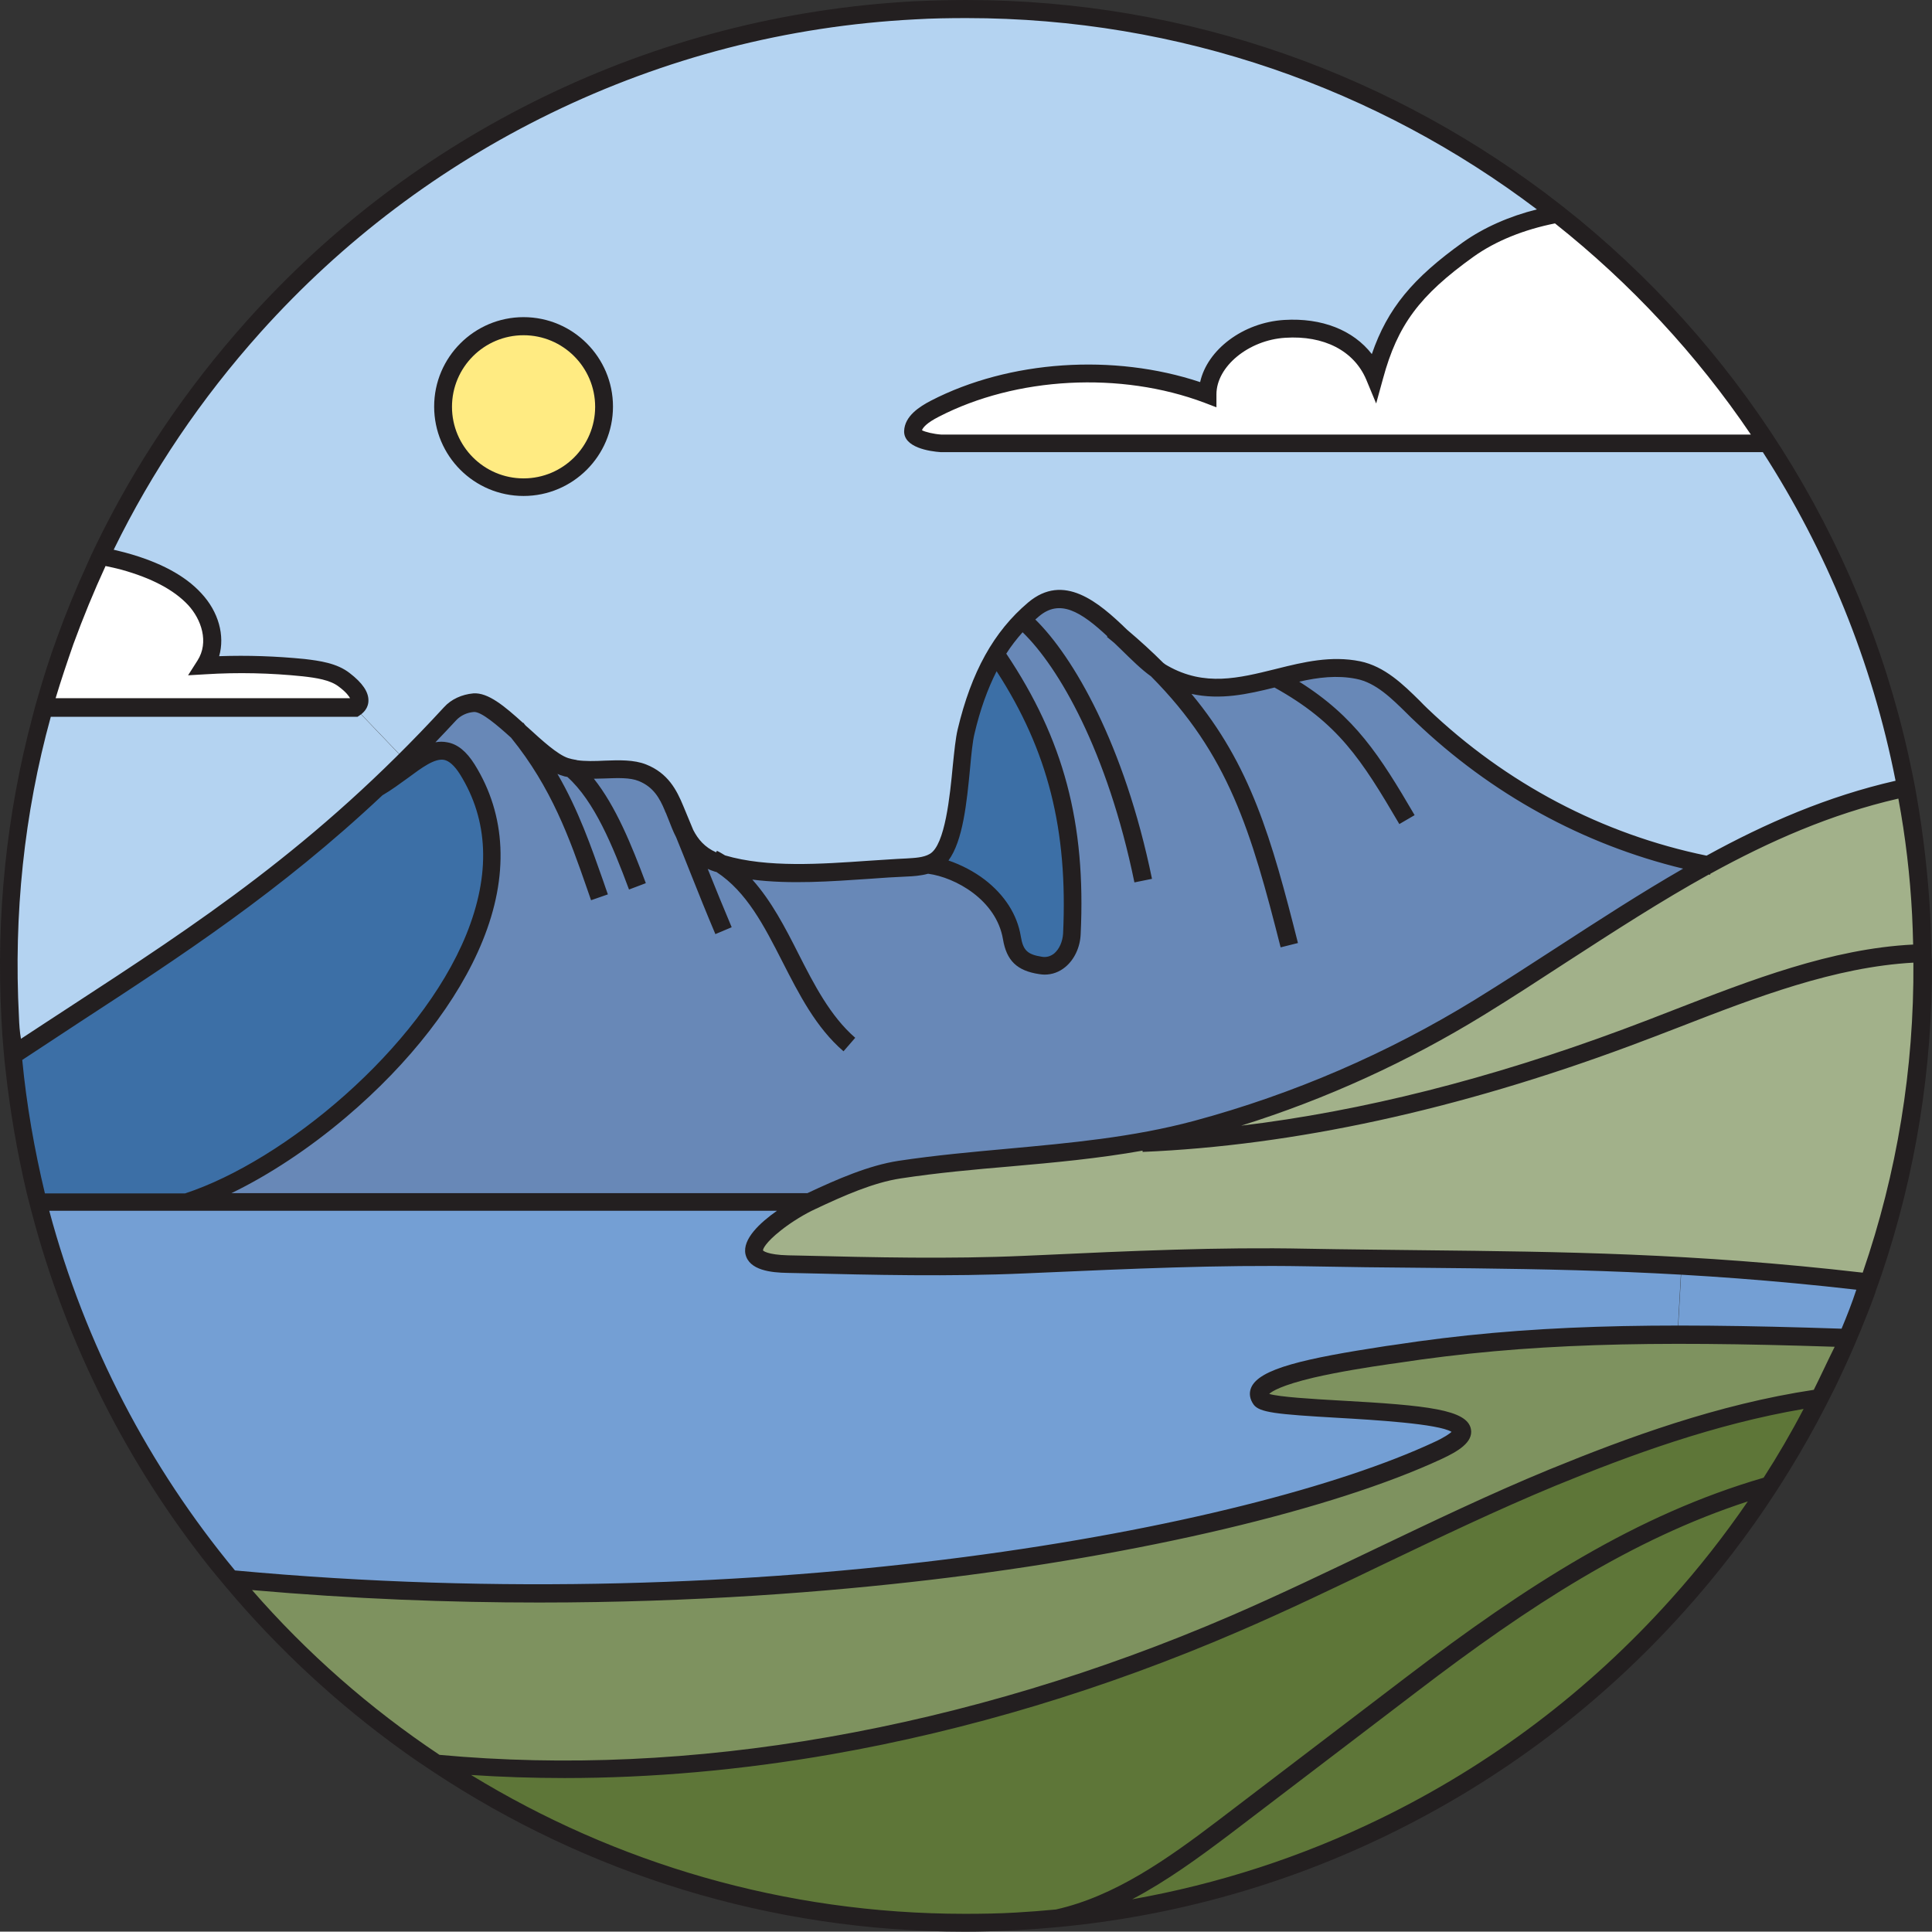 <svg xmlns="http://www.w3.org/2000/svg" viewBox="0 0 758.438 758.3"><rect x="0" y="0" width="758.438" height="758.3" fill="#333333" stroke="none"/><path d="M135.034 267c4.2 3.2 8.6 7.9 4.2 10.9h-122c5.8-20.6 13.2-40.5 22.3-59.5 3.1.5 6.1 1.2 9 2 10.7 2.9 21.1 7.6 27.9 14.9 6.8 7.4 9.3 17.9 4.1 26.1 12.9-.8 25.8-.5 38.6.8 5.7.6 11.7 1.5 15.9 4.8zM693.734 173.9l-.2.1h-324.1s-11.3-.8-11.1-4.7c.1-3.9 4.5-6.8 8.6-8.9 31.2-16.1 73.4-18.4 107.1-5.7 0-12.8 14-24.6 30.3-25.7 16.3-1.1 29.8 5.6 35.2 18.5 6.1-22.4 15.7-34.6 36.8-49.7 9.6-6.9 21.9-11.6 34.9-13.9 32.1 25.3 60 55.7 82.5 90z" fill="#fff"/><path d="M205.534 128.2c17.4 0 31.6 14.1 31.6 31.6 0 17.4-14.1 31.6-31.6 31.6s-31.6-14.1-31.6-31.6 14.1-31.6 31.6-31.6z" fill="#ffeb82"/><path d="M754.634 374.2c.6 45.2-6.8 88.7-21 129.2-26.6-3.1-50.7-5.1-73.5-6.4-51.4-2.9-96.2-2.3-147.4-3.3-36.4-.7-74.2 1.2-110.6 2.8-30.9 1.4-61.8.5-92.7-.2-28.8-.7-3.6-18.3 7.8-24.2.4-.2.9-.4 1.3-.6 10.5-5 23.1-10.6 34.7-12.4 32-4.8 63.6-5.3 95.3-11l.1.5c64.8-2.7 129.1-18.7 189.9-41.3 37.7-14 76.7-32 116.1-33.1z" fill="#a2b18a"/><path d="M670.434 339.7c24.3-13.4 49.7-24.4 77.7-30.4 3.1 16.2 5.1 32.9 6 49.8.3 5 .4 10.1.5 15.1-39.5 1.1-78.4 19.1-116.3 33.2-60.7 22.6-125.1 38.6-189.9 41.3l-.1-.5c7.1-1.3 14.2-2.8 21.3-4.7 39.1-10.5 76.6-26.7 111-47.9 30.6-18.9 59.4-39.2 89.8-55.9z" fill="#a2b18a"/><path d="M733.634 503.4c-2.6 7.3-5.4 14.6-8.4 21.7-25-.9-46.8-1.3-66.6-1.3l1.5-26.8c22.8 1.3 46.9 3.3 73.5 6.4z" fill="#749fd4"/><path d="M725.234 525.2c-3.4 8-7 15.9-11 23.6-36.6 5.3-71.9 17.8-104.9 31.3-42.7 17.6-82.6 39.1-124.9 57.4-95.1 41-205.4 64.9-313.1 54.8-30.2-20.1-57.5-44.5-80.8-72.4 211.4 19.8 401.2-16.7 473.8-50.5 41-19.1-64.8-13.9-69.4-20.1-7-9.3 35.2-15.2 52.6-17.9 34.9-5.4 68.3-7.6 111-7.6 19.9 0 41.8.5 66.7 1.4z" fill="#7e925f"/><path d="M500.734 266.4c-14.3 3.6-28.6 7-44.1-1.7-.8-.4-1.6-.9-2.4-1.5-4.4-4.4-9.2-8.8-14.5-13.2-10.7-10.4-22.5-20.2-34.1-10.5-6.5 5.5-11.6 11.8-15.6 18.7-5.1 8.9-8.5 18.9-11 29.2-2.6 11-2 44.9-12.4 51l-1.2.6c-2.9 1.3-6.3 1.5-9.6 1.6-22.4 1-50.9 5.1-72.8-1.4-.3-.1-.6-.2-1-.3-7.1-2.3-10.8-6.6-13.3-11.5v-.1c-1.4-3.3-2.7-6.6-4.1-9.8-.1-.2-.2-.4-.2-.6-2.3-5.6-5.3-10.8-12.3-13.6-7.3-2.9-18.5.1-27.5-1.6-1-.2-1.9-.4-2.9-.7-5.3-1.8-12-8.1-18.4-13.9-6.6-6-13-11.5-17.4-11.2-3.4.3-6.9 1.8-9.2 4.3-5.9 6.4-11.8 12.5-17.6 18.3l-19.9-20.8c4.4-3 0-7.7-4.2-10.9s-10.2-4.2-15.9-4.8c-12.8-1.3-25.8-1.6-38.6-.8 5.3-8.2 2.8-18.7-4.1-26.1-6.8-7.4-17.2-12-27.9-14.9-2.9-.8-6-1.5-9-2 57.2-120.4 176.9-206.5 319.5-214.1 94.8-5.1 183.2 25.4 252.3 79.9-13 2.3-25.3 7-34.9 13.9-21.1 15.1-30.8 27.3-36.8 49.7-5.4-12.9-18.9-19.5-35.2-18.5-16.3 1-30.3 12.9-30.3 25.7-33.7-12.7-75.9-10.4-107.1 5.7-4.1 2.1-8.5 5-8.6 8.9-.1 3.9 11.1 4.7 11.1 4.7h324.1l.2-.1c26.3 40.3 45.2 86 54.5 135.4-28.1 6-53.4 17-77.7 30.4-42.3-8.4-81.4-29.1-112.5-58.9-7.2-6.9-14.6-15.6-24.8-17.6-11.3-2.3-21.9.4-32.6 3.1zm-263.6-106.6c0-17.4-14.1-31.6-31.6-31.6s-31.6 14.1-31.6 31.6c0 17.4 14.1 31.6 31.6 31.6s31.6-14.2 31.6-31.6z" fill="#b4d3f1"/><path d="M714.334 548.8c-6 11.8-12.6 23.3-19.8 34.4-53.3 15.4-98 45.7-140.3 78-24.5 18.7-49.1 37.4-73.6 56.1-19.4 14.8-41 30.4-65.7 35.8-5.2.5-10.5.9-15.8 1.2-83.8 4.5-162.7-18.9-227.7-62 107.7 10.1 218-13.8 313.1-54.8 42.3-18.2 82.1-39.8 124.9-57.4 33-13.5 68.2-26 104.9-31.3z" fill="#5e7638"/><path d="M73.134 471.9h243.9l.1.3c-11.4 5.8-36.6 23.5-7.8 24.2 31 .7 61.8 1.6 92.7.2 36.4-1.6 74.2-3.5 110.6-2.8 51.2 1 96 .4 147.4 3.3l-1.5 26.8c-42.8 0-76.1 2.2-111 7.6-17.4 2.7-59.5 8.5-52.6 17.9 4.6 6.2 110.4 1 69.4 20.1-72.6 33.8-262.4 70.3-473.8 50.5-35.4-42.3-61.6-92.6-75.7-148h58.3z" fill="#749fd4"/><path d="M694.534 583.2c-60.5 93.4-161.5 158.7-279.6 170 24.7-5.5 46.3-21 65.7-35.8 24.5-18.7 49.1-37.4 73.6-56.1 42.3-32.4 87-62.7 140.3-78.1z" fill="#5e7638"/><path d="M283.034 339.2c21.9 6.6 50.5 2.4 72.8 1.4 3.2-.1 6.6-.3 9.6-1.6l-.1.7c11.8 1.8 29.1 11.6 31.9 28.5 1.2 7 4.2 9.8 11.2 10.8 7 1 12-5.3 12.3-12.4 1.9-41.3-5.8-74.2-29-108.5h-1.8c4-6.9 9.1-13.3 15.6-18.7 11.6-9.7 23.4.1 34.1 10.5 5.1 5 10 10 14.5 13.2.8.6 1.6 1.1 2.4 1.5 15.5 8.7 29.9 5.3 44.1 1.7 10.7-2.7 21.3-5.4 32.4-3.2 10.3 2 17.7 10.8 24.8 17.6 31.1 29.8 70.2 50.5 112.5 58.9-30.4 16.7-59.2 37-89.7 55.9-34.4 21.2-72 37.4-111 47.9-7.1 1.9-14.2 3.4-21.3 4.7-31.7 5.7-63.2 6.1-95.3 11-11.6 1.8-24.2 7.4-34.7 12.4-.4.2-.8.4-1.3.6l-.1-.3h-243.8c57.5-18.7 150.1-106 110.3-169.9-10.3-16.5-20.8-.9-35.4 7.4 3.7-3.5 7.4-7 11.1-10.7 5.8-5.8 11.7-11.9 17.6-18.3 2.3-2.5 5.8-4.1 9.2-4.3 4.4-.4 10.8 5.2 17.4 11.2 6.5 5.9 13.1 12.2 18.4 13.9.9.3 1.9.5 2.9.7 9 1.7 20.2-1.3 27.5 1.6 6.9 2.8 9.9 7.9 12.3 13.6.1.2.2.4.2.6 1.3 3.3 2.5 6.7 4.1 9.8v.1c2.5 4.9 6.1 9.2 13.3 11.5.3 0 .7.1 1 .2z" fill="#6888b7"/><path d="M391.834 258.1c23.2 34.3 30.9 67.2 29 108.5-.3 7.1-5.2 13.5-12.3 12.4-7.1-1.1-10.1-3.8-11.2-10.8-2.9-16.9-20.2-26.7-31.9-28.5l.1-.7 1.2-.6c10.4-6.1 9.8-40 12.4-51 2.5-10.4 5.9-20.3 11-29.2h1.7zM183.434 302c39.8 63.9-52.8 151.2-110.3 169.9h-58.2c-4.7-18.7-8.1-37.9-9.9-57.6 49.7-32.9 95.1-59.7 143-104.9 14.6-8.3 25.1-23.9 35.4-7.4z" fill="#3c6fa6"/><path d="M139.234 277.8l19.9 20.8c-3.7 3.7-7.4 7.3-11.1 10.7-47.9 45.2-93.3 72-143 104.9-.5-5-.8-10-1.1-15.1-2.2-42.1 2.5-83 13.3-121.4h122z" fill="#b4d3f1"/><g fill="#231f20"><path d="M758.134 370.7c-.1-3.9-.2-7.8-.4-11.7-.9-15.9-2.7-31.6-5.4-46.9-.4-2.3-.8-4.6-1.3-6.9-17.4-87.8-64.9-164.4-131-218.9l-7.5-6c-64.6-50.4-145.5-80.3-233.2-80.3-6.8 0-13.7.2-20.6.5-51.1 2.8-100.1 15.5-145.7 37.7-44.1 21.5-83.1 50.9-116 87.6-24.1 26.9-44.1 56.6-59.6 88.7-1.1 2.2-2.1 4.4-3.1 6.7-4.4 9.6-8.4 19.3-12 29.3-2.9 7.9-5.4 15.9-7.7 23.9-.7 2.3-1.3 4.7-1.9 7-10.2 38.3-14.3 77.9-12.2 118.1.2 4.4.5 8.8.9 13.1.2 2.6.5 5.3.8 7.9 1.8 16.3 4.6 32.3 8.3 48 .6 2.3 1.2 4.7 1.8 7 13.6 52 37.9 99.6 70.3 140.2 2.1 2.6 4.2 5.1 6.3 7.6 20.3 24.1 43.5 45.6 69.1 64 4 2.9 8 5.6 12.1 8.3 60 39.7 131.8 62.7 208.7 62.7 6.2 0 12.4-.2 18.6-.5.7 0 1.3-.1 2-.1 5.4-.3 10.7-.7 16.1-1.2 45.3-4.3 88.9-16.5 129.7-36.4 44.1-21.5 83.1-50.9 116-87.6 13.2-14.7 25.1-30.2 35.7-46.5 1.9-2.9 3.7-5.8 5.5-8.7 5.1-8.3 9.9-16.8 14.3-25.4 1.3-2.5 2.5-5 3.8-7.5 2.5-5.2 4.9-10.4 7.2-15.7 1-2.3 1.9-4.6 2.9-6.9 1.9-4.6 3.7-9.2 5.4-13.9.1-.2.2-.4.2-.7.8-2.3 1.6-4.5 2.4-6.8 13.4-39.6 20-80.8 19.8-122.8-.3-2.3-.3-4.6-.3-6.9zm-7.5-11.4c.2 3.8.3 7.7.4 11.5-32.1 1.6-63.6 13.9-94.3 25.8-6.4 2.5-13.1 5.1-19.6 7.5-52.2 19.4-102.4 32.1-149.9 37.8 33.5-10.5 65.4-25.1 95.2-43.4 11.1-6.8 22.1-14 32.7-20.9 18.7-12.1 36.9-23.9 55.7-34.3.2 0 .3.1.5.1l.1-.4c23.3-12.8 47.3-23.4 73.8-29.5 2.8 15 4.6 30.3 5.4 45.8zm-433.7 109.1h-226.1c14.7-7.1 30.5-17.5 45.1-29.9 25-21.2 44-45.7 53.5-69.1 10.4-25.5 9.3-49.4-3.1-69.3-3.2-5.1-6.7-8-10.8-8.7-1.5-.3-3.1-.3-4.6 0 2.7-2.8 5.5-5.8 8.2-8.7 1.7-1.8 4.2-3 6.9-3.2 2.9-.2 9.3 5.3 14.6 10.1 15.9 19.6 23 39.6 29.7 58.9.6 1.6 1.1 3.3 1.7 4.9l6.6-2.3c-.6-1.6-1.1-3.2-1.7-4.9-4.9-13.9-9.8-28.1-18.1-42.4.5.2 1.1.5 1.6.6.8.3 1.5.5 2.3.6 10.6 9.5 17.8 27 24.2 44.2l6.6-2.5c-5.6-15-11.8-30.2-20.4-41 1.4 0 2.8-.1 4.2-.1 5.1-.2 10-.4 13.4 1 5.7 2.3 8.2 6.6 10.3 11.7.1.3.2.6.4.9.3.8.7 1.7 1 2.5.9 2.3 1.8 4.7 3 7 1.9 4.6 3.7 9.2 5.5 13.7 3.2 8.1 6.6 16.5 9.9 24.3l6.4-2.7c-3.1-7.3-6.3-15.2-9.4-22.9.9.4 1.9.8 2.9 1.1.2 0 .3.1.5.1 11.9 7.8 18.7 21.1 25.9 35.2 6.5 12.7 13.1 25.8 24 35.2l4.6-5.3c-9.8-8.5-16.2-21-22.3-33-5.2-10.3-10.6-20.7-18.1-29.1 14.8 1.9 31.1.7 45.9-.3 5.2-.4 10-.7 14.7-.9 2.5-.1 5.5-.3 8.4-1.1 10.7 1.4 26.8 10.3 29.4 25.7 1.4 8.4 5.5 12.4 14.2 13.7.7.1 1.4.2 2.1.2 3 0 5.8-1 8.2-3 3.5-2.9 5.8-7.7 6-12.9 2.1-43.6-6.7-76.5-29.2-110.1 1.9-3 4.1-5.8 6.4-8.4 14.1 13.6 33.3 46.6 43.9 98.2l6.9-1.4c-10.9-53-31-87.3-45.8-101.8.5-.4 1-.9 1.5-1.3 8.1-6.8 16.3-1.9 26.8 7.9l-.2.2c1 .8 1.9 1.6 2.9 2.4.9.9 1.9 1.8 2.8 2.7 4 3.9 7.8 7.7 11.6 10.4 30.5 30.7 39.3 60.7 50.9 106.4l6.8-1.7c-10.4-41.2-18.6-69.9-41.8-97.8 11.4 2.5 22.1.1 32.6-2.5 25 13.9 34.1 28.2 49 53.6l6-3.5c-13.8-23.6-23.4-38.6-45.3-52.4 7.5-1.7 14.9-2.6 22.4-1.1 7.7 1.5 13.9 7.7 19.9 13.6 1.1 1.1 2.1 2.1 3.2 3.1 29.8 28.5 65.9 48.3 105.2 57.8-16.5 9.5-32.7 20-49.2 30.7-10.6 6.9-21.6 14-32.6 20.8-34.2 21-71.2 37-110.1 47.5-24.2 6.5-48.9 8.7-72.7 10.9-14.2 1.3-28.8 2.6-43.4 4.8-11.7 1.8-24.1 7.2-35.8 12.7zm74.3-204.9c20.2 31.2 28 62.3 26.1 103-.2 3.2-1.5 6.1-3.5 7.8-1.4 1.1-3 1.6-4.8 1.3-5.7-.9-7.4-2.5-8.3-8-1.4-8.6-6.4-16.3-14.2-22.3-4.2-3.2-9.2-5.8-14.2-7.5 5.7-7.7 7.2-22.8 8.5-36.4.5-5.6 1-10.4 1.7-13.3 2.2-9.4 5.1-17.5 8.7-24.6zm296.1-92.9h-317.8c-3-.2-6.3-1-7.6-1.7.4-1.1 1.9-2.9 6.6-5.3 30.4-15.7 71.4-17.9 104.3-5.5l4.7 1.8v-5.1c0-10.9 12.6-21.3 27-22.2 15.2-1 27 5.1 31.8 16.4l3.9 9.4 2.7-9.8c5.7-21 14.3-32.6 35.5-47.8 8.8-6.3 20-10.7 32-13.1 29.6 23.5 55.6 51.4 76.9 82.9zm-658.5 82.2c3.8-10.4 8-20.6 12.6-30.6 2.1.4 4.1.9 6.1 1.4 11.9 3.3 20.7 7.9 26.3 13.9 5.2 5.6 8.3 14.6 3.7 21.8l-3.7 5.8 6.9-.4c12.7-.8 25.5-.5 38.1.8 5.3.6 10.7 1.4 14.1 4 3.1 2.3 4.1 3.9 4.5 4.6h-115.6c2.1-7 4.5-14.1 7-21.3zm-21.4 146.3c-2.1-40.1 2-79.6 12.5-117.7h120.4l.9-.6c2.7-1.8 3.4-4.1 3.4-5.7.1-3.4-2.3-7-7.4-10.9-5-3.9-11.8-4.8-17.7-5.5-11.1-1.1-22.3-1.5-33.5-1.1 2.3-8.1-.2-17.4-7-24.7-6.4-7-16.4-12.3-29.6-15.9l-4.8-1.2c15.1-30.9 34.4-59.4 57.6-85.3 32.3-36 70.6-64.9 113.9-86 44.8-21.8 92.9-34.3 143.1-36.9 6.7-.4 13.5-.5 20.2-.5 83.9 0 161.5 27.9 223.9 75.1-10.8 2.7-20.8 7.1-29 12.9-19.7 14.1-29.6 25.9-35.8 43.9-7.3-9.4-19.6-14.3-34.4-13.4-16.2 1-30.2 11.7-33 24.4-33.9-11.3-74.9-8.6-105.7 7.3-4.4 2.3-10.3 6-10.5 11.9-.2 6.5 10 8 14.4 8.3H692.034c24.9 38.6 42.9 82.2 52.1 129-26.7 6.1-50.9 16.6-74.2 29.4-40.9-8.4-78.7-28.3-109.5-57.7-1-1-2.1-2-3.1-3.1-6.4-6.3-13.7-13.5-23.4-15.5-11.4-2.3-22.2.3-32.6 2.9-.3.1-.5.1-.8.2-14.2 3.5-27.6 6.9-42.1-1.3-.6-.3-1.2-.7-1.8-1.2-4.3-4.3-9-8.6-14.2-13-11.3-11-24.9-22.4-38.8-10.7-13.5 11.4-22.3 27.2-27.7 49.9-.8 3.4-1.3 8.4-1.9 14.2-1.1 11.6-3 31.1-9 34.6-2.5 1.5-6.1 1.6-9.2 1.8-4.7.2-9.6.6-14.8.9-18.7 1.3-39.8 2.8-56.4-2.1-1-.6-2.1-1.3-3.2-1.8l-.3.6c-4.5-2-7.1-5.1-9-8.8-1.3-3.2-2.6-6.3-3.9-9.4-2.6-6.3-6-12.9-14.6-16.3-4.8-1.9-10.6-1.7-16.2-1.5-3.8.2-7.7.3-11.1-.2-.1 0-.1-.1-.2-.2l-.1.1c-1.1-.2-2.1-.4-3-.7-4.2-1.4-10.1-6.8-15.8-12-.4-.3-.8-.7-1.1-1-.2-.3-.5-.6-.7-.9l-.1.1c-7.3-6.6-13.7-12-19.5-11.6-4.5.4-8.7 2.3-11.5 5.4-50.4 54.8-97.2 85.2-146.7 117.5-6.4 4.2-12.9 8.4-19.4 12.7-.5-2.7-.7-5.7-.8-8.7zm1.3 17c7.6-5 15.2-10 22.5-14.8 40.2-26.2 78.7-51.3 118.9-89.1 3.6-2.1 6.8-4.5 10-6.8 5.4-4 10.5-7.8 14.2-7.1 2 .4 4.1 2.3 6.2 5.6 11.3 18.1 12.1 39.3 2.5 63-18.3 44.9-71.4 88.8-110.4 101.6h-55c-4.1-17.1-7.2-34.6-8.9-52.4zm647.1 211.8c-32.3 36-70.6 64.9-113.9 86-31 15.1-63.7 25.7-97.5 31.7 13.5-7.1 26.1-16.3 38.3-25.5l73.6-56.1c44.1-33.7 84.4-59.8 129.8-74.6-9.2 13.4-19.3 26.3-30.3 38.5zm36.5-47.8c-49.8 14.5-92.8 42.1-140.2 78.2l-73.6 56.1c-20.5 15.6-40.9 30-64 35.2-5.2.5-10.4.9-15.6 1.2-6.7.4-13.5.5-20.2.5-70.8 0-137.2-19.9-193.8-54.5 12.1.8 24.3 1.2 36.7 1.2 34.1 0 69.2-3.1 104.7-9.3 53.7-9.4 107.4-25.6 159.6-48.1 19.3-8.3 38.4-17.5 56.9-26.4 22-10.5 44.7-21.4 67.9-31 29-11.9 62.1-24.1 97.3-30.1-4.9 9.4-10.1 18.3-15.7 27zm19.7-34.5c-37.8 5.7-73.1 18.7-103.9 31.3-23.3 9.6-46.2 20.6-68.2 31.1-18.4 8.8-37.5 18-56.7 26.3-51.7 22.3-104.9 38.3-158 47.6-52.5 9.2-103.8 11.5-152.7 7-27.3-18.2-52.1-40-73.6-64.7 39.8 3.5 77.7 4.9 112.7 4.9 61 0 113.5-4.2 153.5-8.9 83-9.8 158.1-27.6 200.9-47.5 6.2-2.9 12.4-6.5 11.4-11.7-1.5-7.6-16.8-9.3-51.5-11.2-10.7-.6-23.8-1.4-27.7-2.6 1.1-1 4.8-3.4 17.5-6.4 10-2.3 21.4-4.1 29.7-5.3l2.9-.4c50.9-7.8 99.2-8.8 171.9-6.4-2.8 5.6-5.4 11.3-8.2 16.9zm10.9-24c-74.6-2.5-123.9-1.6-175.9 6.4l-2.9.4c-32 4.9-49.9 8.9-53 16.4-.9 2.2-.5 4.5 1 6.6 2.3 3.1 8.8 3.8 33.2 5.2 13.9.8 39.3 2.3 44.5 5.5-.8.7-2.6 2.1-7 4.1-72.6 33.8-262.3 69.6-470.6 50.3-33.6-40.6-58.8-88.5-72.9-141.2h285.7c-6.7 4.7-13.6 11.1-12.4 17 1.4 6.4 10.1 7.3 16.6 7.4l4.8.1c28.9.7 58.7 1.4 88.2.1l6.9-.3c34.2-1.5 69.5-3.1 103.4-2.5 15.9.3 31.3.5 46.2.6 53.6.5 104.4 1.1 170 8.6-1.7 5.2-3.7 10.3-5.8 15.3zm8.3-22c-66.8-7.7-118.1-8.2-172.3-8.8-14.9-.2-30.3-.3-46.2-.6-34.2-.7-69.6.9-103.9 2.5l-6.9.3c-29.2 1.3-58.9.6-87.7-.1l-4.8-.1c-8.4-.2-9.9-1.9-9.9-1.9-.1-.6 1.1-3.2 6.9-7.8 4.5-3.6 10-6.8 13.5-8.4 11.2-5.3 23-10.5 33.7-12.1 14.4-2.2 28.9-3.5 43-4.7 17-1.5 34.5-3.1 51.9-6.2v.5c59.4-2.5 123.6-16.5 191-41.5 6.5-2.4 13.2-5 19.7-7.5 30.1-11.7 61-23.6 91.9-25.3.3 41.6-6.4 82.5-19.9 121.7z"/><path d="M205.534 194.7c19.3 0 35.1-15.7 35.1-35.1 0-19.3-15.7-35.1-35.1-35.1-19.3 0-35.1 15.7-35.1 35.1 0 19.4 15.7 35.1 35.1 35.1zm0-63.1c15.5 0 28.1 12.6 28.1 28.1 0 15.5-12.6 28.1-28.1 28.1-15.5 0-28.1-12.6-28.1-28.1 0-15.5 12.6-28.1 28.1-28.1z"/></g></svg>